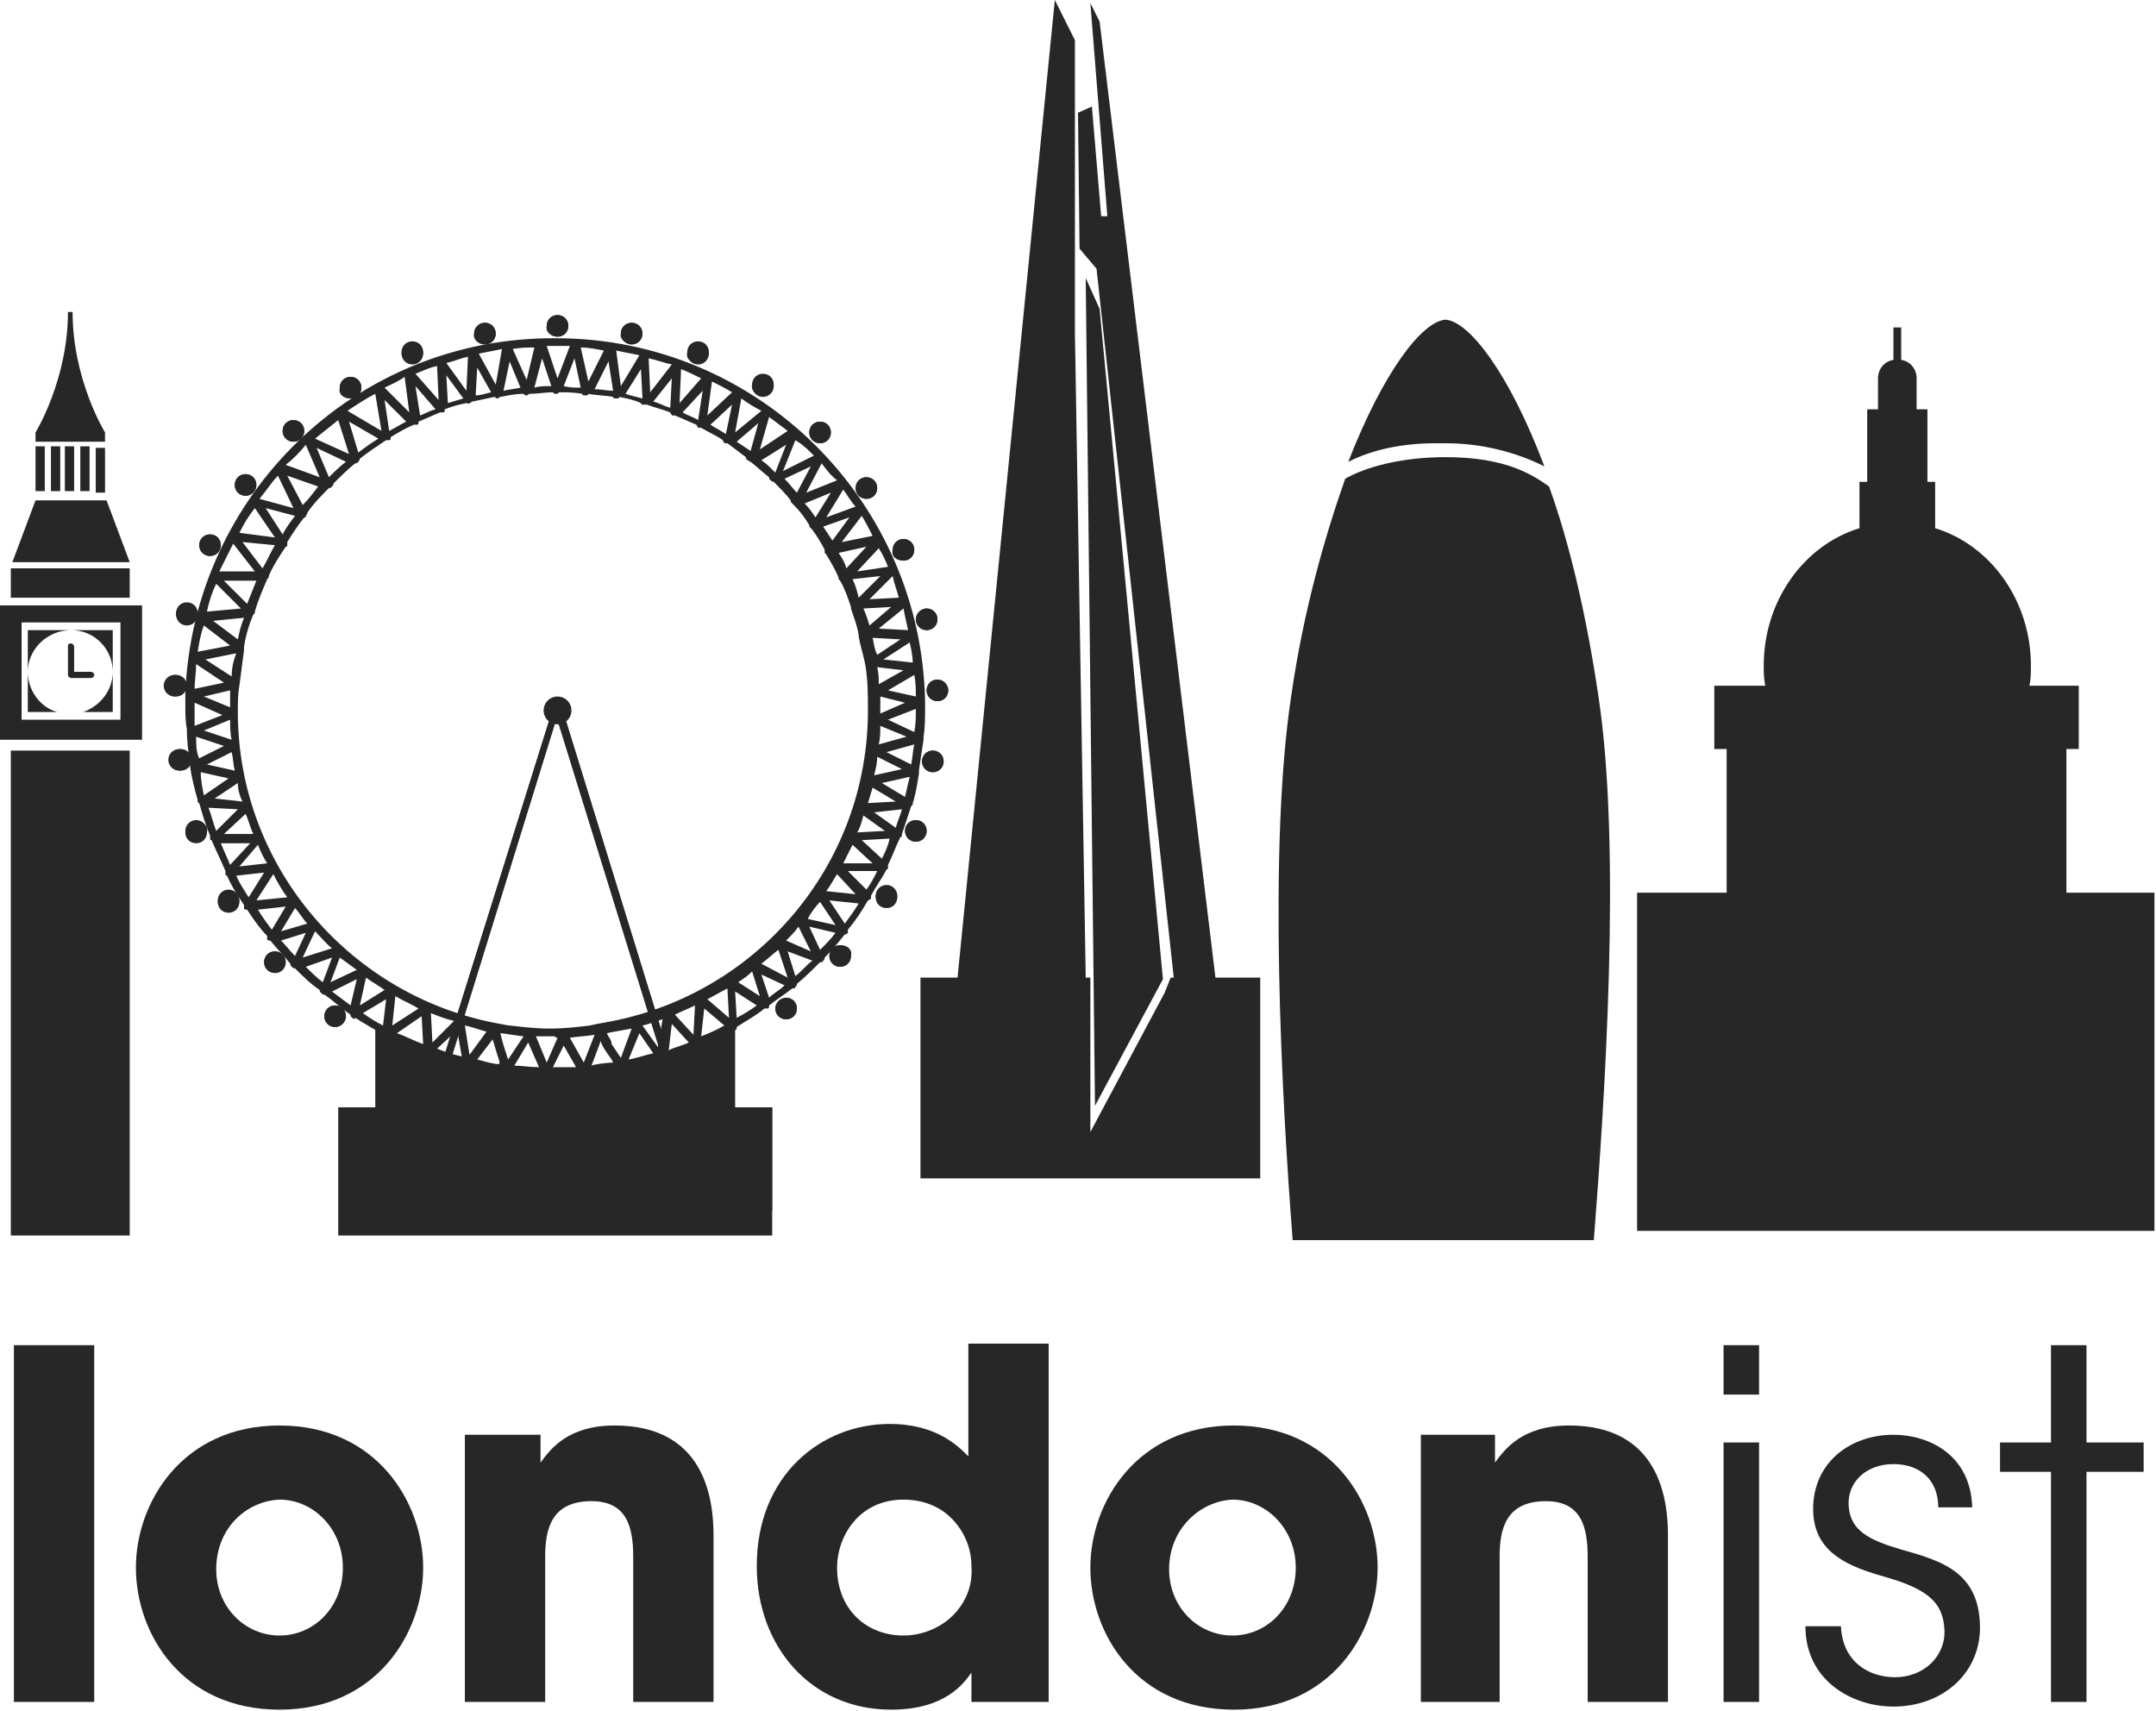 <?xml version="1.0" encoding="utf-8"?>
<!-- Generator: Adobe Illustrator 17.1.0, SVG Export Plug-In . SVG Version: 6.00 Build 0)  -->
<!DOCTYPE svg PUBLIC "-//W3C//DTD SVG 1.1//EN" "http://www.w3.org/Graphics/SVG/1.1/DTD/svg11.dtd">
<svg version="1.1" id="Layer_1" xmlns="http://www.w3.org/2000/svg" xmlns:xlink="http://www.w3.org/1999/xlink" x="0px" y="0px"
	 width="139.6px" height="110.8px" viewBox="0 0 139.6 110.8" enable-background="new 0 0 139.6 110.8" xml:space="preserve">
<g>
	<g>
		<rect x="22" y="71.7" fill="#272728" width="28" height="6.7"/>
		<path fill="#272728" d="M25.9,67.2l-1.6-0.9v13.5h23.3V66.3L46,67.2c-3,1.7-6.4,2.3-10.1,2.3C32.3,69.5,28.9,68.9,25.9,67.2"/>
		<path fill="#272728" d="M51.5,63.2L51,61.6l1.6,0.6C52.2,62.5,51.9,62.9,51.5,63.2 M39.8,68.8L39.8,68.8L39.8,68.8L39.8,68.8
			 M30.9,68.6l1-1.3l0.3,1c0.1,0.3,0.2,0.5,0.1,0.6C31.9,68.9,31.3,68.7,30.9,68.6 M19.8,28.8l0.9,2.1l-2.2-0.8
			C19,29.7,19.4,29.3,19.8,28.8 M36.9,22.4l-0.8,2.1l-0.7-2.1c0.2,0,0.4,0,0.6,0C36.3,22.4,36.6,22.4,36.9,22.4 M52.7,29.5l-2,1
			l0.8-2C52,28.8,52.3,29.1,52.7,29.5 M54.9,56.4h1.9c-0.2,0.4-0.4,0.8-0.7,1.2L54.9,56.4z M53.7,58.3l1.9,0.2
			c-0.3,0.5-0.6,0.9-0.9,1.3L53.7,58.3z M52.4,60l1.7,0.4c-0.3,0.4-0.6,0.7-1,1.1L52.4,60z M50.9,60.9c0.3-0.3,0.6-0.6,0.8-0.9
			l0.8,1.6L50.9,60.9z M49.3,62.4c0.4-0.3,0.7-0.6,1.1-0.9l0.6,1.8L49.3,62.4z M49.3,63.1l1.5,0.7c-0.3,0.3-0.7,0.5-1,0.8L49.3,63.1
			z M47.6,64.2l1.4,0.9c-0.4,0.3-0.9,0.6-1.3,0.8L47.6,64.2z M45.6,65.3l1.3,1.1c-0.5,0.3-1,0.5-1.5,0.7L45.6,65.3z M43.5,66.3
			l1.1,1.2c-0.4,0.2-0.9,0.3-1.3,0.5L43.5,66.3z M41.4,66.9l0.9,1.3c-0.5,0.1-1,0.3-1.6,0.4L41.4,66.9z M39.3,66.9
			c0.4-0.1,1.1-0.2,1.6-0.3l-0.7,1.9l-0.6-0.9C39.6,67.3,39.4,67.2,39.3,66.9 M39.7,68.8c-0.3,0-1.2,0.1-1.4,0.2l0.6-1.6
			C39,67.9,39.6,68.5,39.7,68.8 M36.5,67.7l0.8,1.4c-0.5,0-0.9,0-1.4,0c0,0,0,0-0.1,0L36.5,67.7z M34.2,67.5l0.7,1.6
			c-0.6,0-1.1-0.1-1.6-0.1L34.2,67.5z M32.4,66.9c0.2,0,1.3,0.2,1.5,0.2l-1,1.5C32.7,68,32.5,67.4,32.4,66.9 M30.1,66.4
			c0.5,0.1,1,0.3,1.4,0.4l-1.1,1.5L30.1,66.4z M29.6,66.7l0.3,1.7c-0.5-0.1-1.1-0.3-1.6-0.5L29.6,66.7z M27.3,65.8l0.1,1.8
			c-0.6-0.2-1.1-0.5-1.7-0.7L27.3,65.8z M25,64.7l-0.2,1.7c-0.4-0.2-0.9-0.5-1.3-0.8L25,64.7z M23.1,63.4l-0.4,1.7
			c-0.4-0.3-0.8-0.6-1.2-0.9L23.1,63.4z M21.5,62l-0.6,1.6c-0.4-0.3-0.8-0.7-1.1-1L21.5,62z M19.8,60.4l-0.7,1.5
			c-0.3-0.3-0.6-0.7-0.9-1L19.8,60.4z M18.5,58.7l-0.9,1.5c-0.3-0.4-0.6-0.8-0.9-1.3L18.5,58.7z M17.1,56.5l-1,1.6
			c-0.3-0.5-0.6-0.9-0.8-1.4L17.1,56.5z M16.2,54.6L14.9,56c-0.2-0.5-0.4-0.9-0.6-1.4L16.2,54.6z M15.4,52.4L14,53.8
			c-0.2-0.5-0.3-1-0.5-1.5L15.4,52.4z M14.8,50.4l-1.6,1.1C13.1,51,13,50.5,13,50L14.8,50.4z M19.6,32.7l-1-1.9l2,0.7
			C20.3,31.9,20,32.3,19.6,32.7 M22.4,29.9c-0.4,0.3-0.7,0.6-1.1,1L20.5,29L22.4,29.9z M22.6,29.4l-2.2-1c0.5-0.4,1-0.8,1.5-1.2
			L22.6,29.4z M24.7,27.9l-2.2-1.3c0.6-0.4,1.2-0.8,1.8-1.1L24.7,27.9z M26.5,26.7l-1.6-1.6c0.4-0.2,0.9-0.4,1.3-0.7L26.5,26.7z
			 M28.4,25.9l-1.5-1.7c0.5-0.2,0.9-0.4,1.4-0.5L28.4,25.9z M30.2,25.3l-1.3-1.8c0.5-0.1,0.9-0.3,1.4-0.4L30.2,25.3z M32.1,24.9
			l-1.1-2c0.5-0.1,1-0.2,1.5-0.3L32.1,24.9z M34.1,24.6l-0.9-2c0.5-0.1,1-0.1,1.4-0.1L34.1,24.6z M34.6,25.1l0.5-1.9l0.6,1.8
			C35.3,25,34.9,25,34.6,25.1 M37.6,25.1c-0.4,0-0.7,0-1.1-0.1l0.7-1.8L37.6,25.1z M38.1,24.7l-0.5-2.2c0.5,0,1,0.1,1.5,0.2
			L38.1,24.7z M40.2,25l-0.3-2.3c0.5,0.1,1,0.2,1.5,0.3L40.2,25z M42.1,25.4L42,23.2c0.5,0.1,1,0.3,1.5,0.4L42.1,25.4z M44,26.1
			l0.1-2.2c0.5,0.2,0.9,0.4,1.3,0.6L44,26.1z M45.8,26.9l0.3-2.2c0.4,0.2,0.8,0.4,1.3,0.7L45.8,26.9z M47.6,28l0.4-2.2
			c0.4,0.3,0.9,0.6,1.3,0.8L47.6,28z M49.2,29.1l0.6-2.1c0.4,0.3,0.8,0.6,1.2,0.9L49.2,29.1z M49.3,29.8l1.6-1l-0.7,1.8
			C49.8,30.2,49.6,30,49.3,29.8 M51.6,31.9c-0.3-0.3-0.5-0.6-0.8-0.9l1.7-0.8L51.6,31.9z M59.3,45.1l-1.8-0.4l1.7-1
			C59.3,44.2,59.3,44.6,59.3,45.1 M57.5,46.6l1.8-0.7c0,0.5,0,1-0.1,1.5L57.5,46.6z M57.1,50.7l1.8-0.4c-0.1,0.4-0.2,0.9-0.3,1.3
			L57.1,50.7z M56.6,52.6l1.8-0.2c-0.1,0.4-0.3,0.8-0.4,1.2L56.6,52.6z M55.2,54.7l1.3,1.2h-1.9C54.8,55.5,55,55.1,55.2,54.7
			 M54.2,56.6l1.2,1.3l-1.9-0.2C53.8,57.3,54,56.9,54.2,56.6 M53.1,58.4l1,1.5l-1.8-0.4C52.5,59.1,52.8,58.7,53.1,58.4 M52.1,32.6
			l1.7-0.7l-1,1.6C52.6,33.2,52.4,32.9,52.1,32.6 M53.3,34.1l1.7-0.6L53.9,35C53.7,34.7,53.5,34.4,53.3,34.1 M54.3,35.8l1.8-0.4
			l-1.3,1.4C54.7,36.4,54.5,36.1,54.3,35.8 M55.2,37.5l1.8-0.2l-1.4,1.4C55.5,38.3,55.4,37.9,55.2,37.5 M55.9,39.4l1.8-0.1l-1.4,1.2
			C56.2,40.2,56.1,39.8,55.9,39.4 M56.5,41.3l1.8,0.1l-1.5,1C56.6,42,56.6,41.7,56.5,41.3 M56.8,43.2l1.7,0.2l-1.6,0.9
			C56.9,44,56.9,43.6,56.8,43.2 M57,45.1l1.6,0.4L57,46.2c0,0,0,0,0-0.1C57,45.8,57,45.5,57,45.1 M57,47l1.7,0.7l-1.8,0.5
			C57,47.8,57,47.4,57,47 M56.8,49l1.6,0.8l-1.8,0.4C56.7,49.8,56.8,49.4,56.8,49 M56.5,51l1.5,0.9L56.2,52
			C56.3,51.7,56.4,51.3,56.5,51 M55.9,52.8l1.4,1l-1.8,0.1C55.7,53.6,55.8,53.2,55.9,52.8 M40.5,25.5l1-1.6l0.1,1.9
			C41.2,25.7,40.8,25.6,40.5,25.5 M38.5,25.2l0.9-1.8l0.3,1.9C39.3,25.3,38.9,25.2,38.5,25.2 M43.4,26.4c-0.4-0.1-0.7-0.3-1.1-0.4
			l1.2-1.5L43.4,26.4z M45.2,27.2c-0.3-0.2-0.7-0.3-1-0.5l1.3-1.4L45.2,27.2z M47,28.1c-0.3-0.2-0.7-0.4-1-0.6l1.4-1.3L47,28.1z
			 M48.6,29.2c-0.3-0.2-0.6-0.4-0.9-0.6l1.4-1.2L48.6,29.2z M32.6,25.3l0.4-1.9l0.7,1.7C33.3,25.2,33,25.2,32.6,25.3 M30.8,25.6
			l0.1-1.8l0.9,1.6C31.4,25.5,31.1,25.6,30.8,25.6 M23.2,29.3l-0.6-2l1.9,1.1C24,28.7,23.6,29,23.2,29.3 M28.9,24.3l1.1,1.5
			c-0.3,0.1-0.7,0.2-1,0.3L28.9,24.3z M26.9,25l1.3,1.5c-0.4,0.1-0.7,0.3-1,0.4L26.9,25z M24.9,25.9l1.4,1.4
			c-0.4,0.2-0.7,0.4-1.1,0.6L24.9,25.9z M29.4,66.1L28,67.5l-0.1-1.9C28.4,65.8,28.9,66,29.4,66.1 M25.6,64.5c0.5,0.3,1,0.5,1.5,0.8
			l-1.7,1.1L25.6,64.5z M23.7,63.3c0.4,0.3,0.8,0.5,1.2,0.8l-1.6,1L23.7,63.3z M23.1,62.8l-1.7,0.8l0.6-1.6
			C22.4,62.3,22.7,62.5,23.1,62.8 M21.5,61.4L19.6,62l0.8-1.7C20.8,60.7,21.1,61.1,21.5,61.4 M19.9,59.8l-1.7,0.5l0.9-1.5
			C19.4,59.1,19.6,59.5,19.9,59.8 M18.6,58.1l-2,0.2l1.1-1.7C18,57.2,18.3,57.7,18.6,58.1 M17.3,55.9l-1.8,0.2l1.2-1.4
			C16.9,55.2,17.1,55.6,17.3,55.9 M16.4,54l-1.9,0l1.4-1.3C16.1,53.1,16.2,53.6,16.4,54 M15.7,51.9l-1.8-0.2l1.5-1
			C15.4,51.1,15.5,51.5,15.7,51.9 M15.2,49.9l-1.8-0.4l1.6-0.8C15.1,49.1,15.1,49.5,15.2,49.9 M14.9,46.6c0,0.4,0,0.9,0.1,1.3
			l-1.8-0.6L14.9,46.6z M14.9,45.8l-1.7-0.7l1.7-0.4C14.9,45,14.9,45.4,14.9,45.8 M15,43.8l-1.7-1.1l2-0.4
			C15.1,42.8,15,43.3,15,43.8 M15.4,41.4l-1.6-1.2l2-0.2C15.6,40.5,15.5,40.9,15.4,41.4 M16,39.1l-1.5-1.5l2.1,0
			C16.4,38.1,16.2,38.6,16,39.1 M17,36.8l-1.3-1.7l2.1,0.2C17.5,35.8,17.3,36.3,17,36.8 M18.3,34.6l-1.1-1.7l1.9,0.5
			C18.8,33.8,18.5,34.2,18.3,34.6 M36.1,67.2l-0.7,1.6l-0.7-1.7c0.4,0,0.8,0,1.2,0C36,67.2,36.1,67.2,36.1,67.2 M38.5,67l-0.7,1.8
			l-0.9-1.6C37.4,67.1,38,67.1,38.5,67 M42.9,66l-0.3,1.8l-1-1.4C42.1,66.3,42.5,66.1,42.9,66 M45,65.1L44.9,67l-1.2-1.3
			C44.1,65.5,44.6,65.3,45,65.1 M47.2,65.9l-1.4-1.2c0.4-0.2,0.9-0.5,1.3-0.7L47.2,65.9z M49.2,64.5l-1.4-0.9
			c0.3-0.2,0.6-0.4,0.9-0.7L49.2,64.5z M32.4,66.3c-9.6-1.7-17-10.1-17-20.2c0-0.6,0-1.2,0.1-1.7c0,0,0,0,0,0c0,0,0,0,0,0
			c0.1-0.8,0.2-1.5,0.3-2.3c0,0,0,0,0-0.1c0,0,0-0.1,0-0.1c0.1-0.7,0.3-1.4,0.6-2.1c0,0,0,0,0.1-0.1c0,0,0-0.1,0-0.1
			c0.2-0.7,0.5-1.4,0.8-2.1c0,0,0.1-0.1,0.1-0.1c0,0,0-0.1,0-0.1c0.3-0.7,0.7-1.3,1.1-1.9c0.1,0,0.1-0.1,0.1-0.1c0,0,0-0.1,0-0.2
			c0.3-0.5,0.7-1.1,1.1-1.6c0.1,0,0.1,0,0.1-0.1c0,0,0.1-0.1,0.1-0.2c0.4-0.6,0.9-1.1,1.4-1.6c0.1,0,0.1,0,0.2-0.1
			c0,0,0.1-0.1,0.1-0.2c0.5-0.5,0.9-0.9,1.4-1.3c0.1,0,0.1,0,0.2-0.1c0,0,0.1-0.1,0.1-0.2c0.5-0.4,1.1-0.8,1.7-1.2
			c0.1,0,0.1,0,0.2,0c0.1,0,0.1-0.1,0.1-0.2c0.5-0.3,1-0.6,1.5-0.8c0.1,0,0.1,0,0.2,0c0.1,0,0.1-0.1,0.1-0.2
			c0.5-0.2,0.9-0.4,1.4-0.6c0.1,0,0.1,0,0.2,0c0.1,0,0.1-0.1,0.1-0.2c0.5-0.2,0.9-0.3,1.4-0.4c0.1,0,0.1,0.1,0.2,0
			c0.1,0,0.1-0.1,0.2-0.1c0.5-0.1,0.9-0.2,1.4-0.3c0.1,0,0.1,0.1,0.2,0.1c0.1,0,0.1-0.1,0.2-0.1c0.5-0.1,1-0.2,1.5-0.2
			c0.1,0.1,0.1,0.1,0.2,0.1c0.1,0,0.1-0.1,0.2-0.1c0.5,0,1-0.1,1.5-0.1c0.1,0.1,0.1,0.1,0.2,0.1c0.1,0,0.1,0,0.2-0.1
			c0.5,0,1,0,1.5,0.1c0,0.1,0.1,0.1,0.2,0.1c0.1,0,0.2,0,0.2-0.1c0.5,0.1,1.1,0.1,1.6,0.2c0,0.1,0.1,0.1,0.2,0.1
			c0.1,0,0.2,0,0.2-0.1c0.5,0.1,1,0.2,1.4,0.4c0,0.1,0.1,0.1,0.2,0.1c0.1,0,0.2,0,0.2,0c0.5,0.2,1,0.3,1.5,0.5
			c0,0.1,0.1,0.1,0.1,0.2c0.1,0,0.1,0,0.2,0c0.5,0.2,0.9,0.4,1.4,0.6c0,0.1,0.1,0.1,0.1,0.2c0.1,0,0.1,0,0.2,0
			c0.5,0.3,1,0.5,1.4,0.8c0,0.1,0.1,0.1,0.1,0.2c0.1,0,0.1,0,0.2,0c0.4,0.3,0.8,0.6,1.2,0.9c0,0.1,0,0.1,0.1,0.2
			c0.1,0,0.1,0.1,0.2,0.1c0.4,0.3,0.8,0.7,1.2,1c0,0.1,0,0.1,0.1,0.2c0,0,0.1,0.1,0.2,0.1c0.4,0.4,0.8,0.8,1.1,1.2
			c0,0.1,0,0.1,0.1,0.2c0,0,0.1,0.1,0.1,0.1c0.4,0.4,0.7,0.8,1,1.3c0,0.1,0,0.1,0.1,0.2c0,0,0.1,0.1,0.1,0.1
			c0.3,0.4,0.6,0.9,0.8,1.3c0,0.1,0,0.1,0,0.2c0,0,0.1,0.1,0.1,0.1c0.3,0.5,0.6,1,0.8,1.5c0,0,0,0.1,0,0.1c0,0,0,0,0.1,0.1
			c0.3,0.5,0.5,1.1,0.7,1.7c0,0,0,0.1,0,0.1c0,0,0,0,0,0c0.2,0.6,0.4,1.1,0.5,1.7c0,0,0,0.1,0,0.1c0,0,0,0,0,0
			c0.1,0.6,0.3,1.2,0.4,1.7c0,0,0,0,0,0c0,0,0,0,0,0c0.2,1,0.2,2.1,0.2,3.1c0,10.1-7.3,18.5-17,20.2c0,0-0.6,0.1-1,0.2
			c-0.8,0.1-1.7,0.2-2.6,0.2c-0.9,0-1.7-0.1-2.6-0.2C32.9,66.4,32.4,66.3,32.4,66.3 M57.1,55.6l-1.3-1.2l1.8-0.1
			C57.5,54.8,57.3,55.2,57.1,55.6 M59,49.5l-1.6-0.8l1.8-0.5C59.1,48.6,59.1,49,59,49.5 M59.1,42.9l-1.9-0.2l1.7-1.1
			C59,42,59.1,42.5,59.1,42.9 M58.8,40.8l-1.9-0.1l1.6-1.3C58.6,39.9,58.7,40.4,58.8,40.8 M58.2,38.7l-1.9,0.1l1.5-1.5
			C57.9,37.8,58.1,38.3,58.2,38.7 M57.5,36.7l-2,0.3l1.4-1.5C57.1,35.8,57.3,36.2,57.5,36.7 M56.5,34.7l-2,0.4l1.3-1.7
			C56.1,33.9,56.3,34.3,56.5,34.7 M55.4,32.8l-1.9,0.7l1.1-1.8C54.9,32.1,55.1,32.5,55.4,32.8 M54.2,31.1l-2,0.8l1-1.9
			C53.5,30.4,53.8,30.8,54.2,31.1 M18,30.8l1,2.1l-2.2-0.6C17.3,31.7,17.6,31.2,18,30.8 M16.5,32.9l1.3,1.9l-2.3-0.3
			C15.8,33.9,16.1,33.4,16.5,32.9 M15.1,35.2l1.4,1.8l-2.3,0C14.5,36.4,14.8,35.8,15.1,35.2 M14,37.8l1.6,1.6l-2.2,0.2
			C13.5,39.1,13.7,38.4,14,37.8 M13.2,40.5l1.7,1.3l-2.1,0.4C12.9,41.6,13,41,13.2,40.5 M12.7,43l1.8,1.2l-1.9,0.4
			C12.6,44.1,12.7,43.6,12.7,43 M12.6,45.8c0-0.1,0-0.2,0-0.3l1.8,0.8l-1.8,0.7C12.6,46.5,12.6,46.1,12.6,45.8 M12.7,47.7l1.8,0.6
			l-1.6,0.8C12.7,48.7,12.7,48.2,12.7,47.7 M32.7,69.6c0.1,0,0.2,0,0.2-0.1c0.7,0.1,1.5,0.2,2.3,0.2c0.1,0.1,0.1,0.1,0.2,0.1h0
			c0.1,0,0.2,0,0.2-0.1c0.1,0,0.2,0,0.3,0c0.6,0,1.1,0,1.7-0.1c0.1,0.1,0.1,0.1,0.2,0.1c0.1,0,0.2-0.1,0.2-0.1c0.4,0,2-0.3,2.1-0.3
			c0.1,0.1,0.1,0.1,0.2,0.1c0.1,0,0.2-0.1,0.2-0.2c0.7-0.1,1.4-0.3,2.2-0.5c0.1,0,0.1,0.1,0.2,0.1c0.1,0,0.1-0.1,0.2-0.2
			c0.6-0.2,1.3-0.4,1.9-0.7c0.1,0,0.1,0.1,0.2,0c0.1,0,0.1-0.1,0.2-0.2c0.7-0.3,1.4-0.6,2-1c0.1,0,0.2,0,0.2,0
			c0.1,0,0.1-0.1,0.1-0.2c0.6-0.4,1.2-0.7,1.8-1.2c0.1,0,0.2,0,0.2,0c0.1,0,0.1-0.1,0.1-0.2c0.5-0.4,1-0.7,1.5-1.1
			c0.1,0,0.2,0,0.2-0.1c0.1-0.1,0.1-0.1,0.1-0.2c0.5-0.4,1-0.9,1.5-1.4c0.1,0,0.2,0,0.2-0.1c0.1-0.1,0.1-0.1,0.1-0.2
			c0.5-0.5,0.9-1,1.3-1.5c0.1,0,0.1,0,0.2-0.1c0-0.1,0-0.1,0-0.2c0.5-0.6,0.9-1.2,1.3-1.9c0.1,0,0.1-0.1,0.2-0.1c0-0.1,0-0.1,0-0.2
			c0.3-0.6,0.7-1.1,1-1.7c0.1,0,0.1-0.1,0.1-0.1c0,0,0-0.1,0-0.2c0.3-0.6,0.5-1.2,0.8-1.8c0.1,0,0.1-0.1,0.1-0.1c0,0,0-0.1,0-0.1
			c0.2-0.6,0.4-1.2,0.6-1.8c0,0,0.1-0.1,0.1-0.1c0,0,0-0.1,0-0.1c0.2-0.6,0.3-1.3,0.4-1.9c0,0,0-0.1,0-0.1c0,0,0-0.1,0-0.1
			c0.1-0.7,0.2-1.4,0.3-2c0,0,0,0,0-0.1c0,0,0,0,0-0.1c0.1-0.6,0.1-1.3,0.1-1.9c0-0.1,0-0.2,0-0.3c0,0,0,0,0,0l0,0
			c-0.2-13-10.8-23.6-23.9-23.6C23,21.8,12.5,32.1,12,44.9c0,0,0,0,0,0c0,0,0,0,0,0.1c0,0.2,0,0.5,0,0.7c0,0.5,0,1,0.1,1.5
			c0,0,0,0,0,0c0,0,0,0,0,0c0,0.8,0.1,1.5,0.2,2.2c0,0,0,0,0,0.1c0,0,0,0,0,0.1c0.1,0.7,0.3,1.5,0.5,2.2c0,0,0,0.1,0,0.1
			c0,0,0,0.1,0.1,0.1c0.2,0.7,0.4,1.4,0.7,2.1c0,0.1,0,0.1,0,0.2c0,0.1,0.1,0.1,0.1,0.1c0.3,0.7,0.6,1.3,0.9,2c0,0.1,0,0.1,0,0.2
			c0,0.1,0.1,0.1,0.1,0.1c0.3,0.7,0.7,1.3,1.1,1.9c0,0.1,0,0.1,0,0.2c0,0.1,0.1,0.1,0.2,0.1c0.4,0.6,0.8,1.2,1.3,1.7
			c0,0.1,0,0.1,0,0.2c0,0.1,0.1,0.1,0.2,0.1c0.4,0.5,0.9,1,1.3,1.5c0,0.1,0,0.1,0.1,0.2c0.1,0.1,0.1,0.1,0.2,0.1
			c0.5,0.5,1,1,1.6,1.4c0,0.1,0,0.1,0.1,0.2c0.1,0.1,0.1,0.1,0.2,0.1c0.6,0.4,1.1,0.9,1.7,1.3c0,0.1,0,0.1,0.1,0.2
			c0.1,0.1,0.2,0.1,0.2,0c0.6,0.4,1.2,0.7,1.8,1.1c0,0.1,0,0.1,0.1,0.2c0.1,0,0.2,0,0.3,0c0.7,0.4,1.5,0.7,2.3,1
			c0,0.1,0.1,0.1,0.2,0.2c0.1,0,0.2,0,0.2,0c0.7,0.3,1.5,0.5,2.2,0.7c0,0.1,0.1,0.1,0.2,0.2c0.1,0,0.2,0,0.2-0.1
			c0.5,0.1,1,0.2,1.6,0.3"/>
		<path fill="#272728" d="M36.1,21.8c0.4,0,0.7-0.3,0.7-0.7c0-0.4-0.3-0.7-0.7-0.7c-0.4,0-0.7,0.3-0.7,0.7
			C35.3,21.5,35.7,21.8,36.1,21.8"/>
		<ellipse fill="#272728" cx="36.1" cy="21.1" rx="0.7" ry="0.7"/>
		<path fill="#272728" d="M40.9,22.3c0.4,0,0.7-0.3,0.7-0.7c0-0.4-0.3-0.7-0.7-0.7c-0.4,0-0.7,0.3-0.7,0.7
			C40.1,21.9,40.5,22.3,40.9,22.3"/>
		<ellipse fill="#272728" cx="40.9" cy="21.6" rx="0.7" ry="0.7"/>
		<path fill="#272728" d="M31.4,22.3c0.4,0,0.7-0.3,0.7-0.7c0-0.4-0.3-0.7-0.7-0.7c-0.4,0-0.7,0.3-0.7,0.7
			C30.6,21.9,30.9,22.3,31.4,22.3"/>
		<ellipse fill="#272728" cx="31.4" cy="21.6" rx="0.7" ry="0.7"/>
		<path fill="#272728" d="M45.2,23.5c0.4,0,0.7-0.3,0.7-0.7c0-0.4-0.3-0.7-0.7-0.7c-0.4,0-0.7,0.3-0.7,0.7
			C44.4,23.2,44.7,23.5,45.2,23.5"/>
		<ellipse fill="#272728" cx="45.2" cy="22.9" rx="0.7" ry="0.7"/>
		<path fill="#272728" d="M26.7,23.5c0.4,0,0.7-0.3,0.7-0.7c0-0.4-0.3-0.7-0.7-0.7c-0.4,0-0.7,0.3-0.7,0.7
			C26,23.2,26.3,23.5,26.7,23.5"/>
		<ellipse fill="#272728" cx="26.7" cy="22.9" rx="0.7" ry="0.7"/>
		<path fill="#272728" d="M49.4,25.6c0.4,0,0.7-0.3,0.7-0.7c0-0.4-0.3-0.7-0.7-0.7c-0.4,0-0.7,0.3-0.7,0.7
			C48.6,25.3,49,25.6,49.4,25.6"/>
		<ellipse fill="#272728" cx="49.4" cy="25" rx="0.7" ry="0.7"/>
		<path fill="#272728" d="M53.1,28.7c0.4,0,0.7-0.3,0.7-0.7c0-0.4-0.3-0.7-0.7-0.7c-0.4,0-0.7,0.3-0.7,0.7
			C52.4,28.4,52.7,28.7,53.1,28.7"/>
		<ellipse fill="#272728" cx="53.1" cy="28" rx="0.7" ry="0.7"/>
		<path fill="#272728" d="M56.1,32.3c0.4,0,0.7-0.3,0.7-0.7c0-0.4-0.3-0.7-0.7-0.7c-0.4,0-0.7,0.3-0.7,0.7
			C55.4,32,55.7,32.3,56.1,32.3"/>
		<ellipse fill="#272728" cx="56.1" cy="31.6" rx="0.7" ry="0.7"/>
		<path fill="#272728" d="M58.5,36.3c0.4,0,0.7-0.3,0.7-0.7c0-0.4-0.3-0.7-0.7-0.7c-0.4,0-0.7,0.3-0.7,0.7
			C57.7,36,58,36.3,58.5,36.3"/>
		<ellipse fill="#272728" cx="58.5" cy="35.6" rx="0.7" ry="0.7"/>
		<path fill="#272728" d="M59.3,40.1c0,0.4,0.3,0.7,0.7,0.7c0.4,0,0.7-0.3,0.7-0.7c0-0.4-0.3-0.7-0.7-0.7
			C59.6,39.4,59.3,39.8,59.3,40.1"/>
		<ellipse fill="#272728" cx="60" cy="40.1" rx="0.7" ry="0.7"/>
		<path fill="#272728" d="M60.7,44c-0.4,0-0.7,0.3-0.7,0.7c0,0.4,0.3,0.7,0.7,0.7c0.4,0,0.7-0.3,0.7-0.7C61.4,44.4,61.1,44,60.7,44"
			/>
		<ellipse fill="#272728" cx="60.7" cy="44.7" rx="0.7" ry="0.7"/>
		<path fill="#272728" d="M60.4,48.6c-0.4,0-0.7,0.3-0.7,0.7c0,0.4,0.3,0.7,0.7,0.7c0.4,0,0.7-0.3,0.7-0.7
			C61.1,48.9,60.8,48.6,60.4,48.6"/>
		<ellipse fill="#272728" cx="60.4" cy="49.3" rx="0.7" ry="0.7"/>
		<path fill="#272728" d="M59.3,53.1c-0.4,0-0.7,0.3-0.7,0.7c0,0.4,0.3,0.7,0.7,0.7c0.4,0,0.7-0.3,0.7-0.7
			C60,53.4,59.7,53.1,59.3,53.1"/>
		<ellipse fill="#272728" cx="59.3" cy="53.8" rx="0.7" ry="0.7"/>
		<path fill="#272728" d="M57.4,57.4c-0.4,0-0.7,0.3-0.7,0.7c0,0.4,0.3,0.7,0.7,0.7c0.4,0,0.7-0.3,0.7-0.7
			C58.1,57.7,57.8,57.4,57.4,57.4"/>
		<ellipse fill="#272728" cx="57.4" cy="58" rx="0.7" ry="0.7"/>
		<path fill="#272728" d="M54.4,61.2c-0.4,0-0.7,0.3-0.7,0.7c0,0.4,0.3,0.7,0.7,0.7c0.4,0,0.7-0.3,0.7-0.7
			C55.2,61.5,54.9,61.2,54.4,61.2"/>
		<ellipse fill="#272728" cx="54.4" cy="61.9" rx="0.7" ry="0.7"/>
		<path fill="#272728" d="M50.2,65.3c0,0.4,0.3,0.7,0.7,0.7c0.4,0,0.7-0.3,0.7-0.7c0-0.4-0.3-0.7-0.7-0.7
			C50.5,64.7,50.2,65,50.2,65.3"/>
		<ellipse fill="#272728" cx="50.9" cy="65.3" rx="0.7" ry="0.7"/>
		<path fill="#272728" d="M22.4,65.8c0-0.4-0.3-0.7-0.7-0.7s-0.7,0.3-0.7,0.7c0,0.4,0.3,0.7,0.7,0.7S22.4,66.1,22.4,65.8"/>
		<ellipse fill="#272728" cx="21.7" cy="65.8" rx="0.7" ry="0.7"/>
		<path fill="#272728" d="M17.8,61.6c-0.4,0-0.7,0.3-0.7,0.7c0,0.4,0.3,0.7,0.7,0.7c0.4,0,0.7-0.3,0.7-0.7
			C18.5,61.9,18.2,61.6,17.8,61.6"/>
		<ellipse fill="#272728" cx="17.8" cy="62.3" rx="0.7" ry="0.7"/>
		<path fill="#272728" d="M14.8,57.7c-0.4,0-0.7,0.3-0.7,0.7c0,0.4,0.3,0.7,0.7,0.7c0.4,0,0.7-0.3,0.7-0.7
			C15.5,58,15.2,57.7,14.8,57.7"/>
		<ellipse fill="#272728" cx="14.8" cy="58.3" rx="0.7" ry="0.7"/>
		<path fill="#272728" d="M12.7,53.2c-0.4,0-0.7,0.3-0.7,0.7c0,0.4,0.3,0.7,0.7,0.7c0.4,0,0.7-0.3,0.7-0.7
			C13.5,53.5,13.2,53.2,12.7,53.2"/>
		<ellipse fill="#272728" cx="12.7" cy="53.8" rx="0.7" ry="0.7"/>
		<path fill="#272728" d="M12.4,49.2c0-0.4-0.3-0.7-0.7-0.7c-0.4,0-0.7,0.3-0.7,0.7c0,0.4,0.3,0.7,0.7,0.7
			C12.1,49.9,12.4,49.6,12.4,49.2"/>
		<ellipse fill="#272728" cx="11.6" cy="49.2" rx="0.7" ry="0.7"/>
		<path fill="#272728" d="M12.1,44.4c0-0.4-0.3-0.7-0.7-0.7c-0.4,0-0.7,0.3-0.7,0.7c0,0.4,0.3,0.7,0.7,0.7
			C11.8,45.1,12.1,44.8,12.1,44.4"/>
		<ellipse fill="#272728" cx="11.3" cy="44.4" rx="0.7" ry="0.7"/>
		<path fill="#272728" d="M12.1,40.4c0.4,0,0.7-0.3,0.7-0.7c0-0.4-0.3-0.7-0.7-0.7c-0.4,0-0.7,0.3-0.7,0.7
			C11.4,40.1,11.7,40.4,12.1,40.4"/>
		<ellipse fill="#272728" cx="12.1" cy="39.8" rx="0.7" ry="0.7"/>
		<path fill="#272728" d="M13.6,36c0.4,0,0.7-0.3,0.7-0.7c0-0.4-0.3-0.7-0.7-0.7c-0.4,0-0.7,0.3-0.7,0.7C12.9,35.7,13.2,36,13.6,36"
			/>
		<ellipse fill="#272728" cx="13.6" cy="35.3" rx="0.7" ry="0.7"/>
		<path fill="#272728" d="M15.9,32.1c0.4,0,0.7-0.3,0.7-0.7c0-0.4-0.3-0.7-0.7-0.7c-0.4,0-0.7,0.3-0.7,0.7
			C15.2,31.8,15.5,32.1,15.9,32.1"/>
		<ellipse fill="#272728" cx="15.9" cy="31.4" rx="0.7" ry="0.7"/>
		<path fill="#272728" d="M19,28.6c0.4,0,0.7-0.3,0.7-0.7c0-0.4-0.3-0.7-0.7-0.7c-0.4,0-0.7,0.3-0.7,0.7
			C18.3,28.3,18.6,28.6,19,28.6"/>
		<ellipse fill="#272728" cx="19" cy="27.9" rx="0.7" ry="0.7"/>
		<path fill="#272728" d="M22.7,25.8c0.4,0,0.7-0.3,0.7-0.7c0-0.4-0.3-0.7-0.7-0.7c-0.4,0-0.7,0.3-0.7,0.7
			C21.9,25.5,22.2,25.8,22.7,25.8"/>
		<ellipse fill="#272728" cx="22.7" cy="25.1" rx="0.7" ry="0.7"/>
		<polygon fill="#272728" points="35.7,46.2 28.6,68.9 29.1,68.9 36.1,46.3 		"/>
		<polygon fill="#272728" points="35.7,46.2 28.6,68.9 29.1,68.9 36.1,46.3 		"/>
		<polygon fill="#272728" points="36.5,46.2 43.5,68.9 43,68.9 36,46.3 		"/>
		<polygon fill="#272728" points="36.5,46.2 43.5,68.9 43,68.9 36,46.3 		"/>
		<path fill="#272728" d="M36.1,46.9c0.5,0,0.9-0.4,0.9-0.9c0-0.5-0.4-0.9-0.9-0.9c-0.5,0-0.9,0.4-0.9,0.9
			C35.2,46.5,35.6,46.9,36.1,46.9"/>
		<path fill="#272728" d="M0.7,63L0.7,63l0,3.5h0v0.7h0V80h7.7V48.6H0.7V63z M2.3,28.6h4.5v-0.6c0,0-2.1-3.4-2.1-7.8H4.6H4.4
			c0,4.4-2.1,7.8-2.1,7.8V28.6z M2.9,28.9H2.3v2.9h0.6V28.9z M3.9,28.9H3.3v2.9h0.6V28.9z M4.9,28.9H4.2v2.9h0.6V28.9z M5.9,28.9
			H5.2v2.9h0.6V28.9z M6.2,31.9h0.6v-2.9H6.2V31.9z M4.6,36.4h3.8l-1.5-4H4.6H2.3l-1.5,4H4.6z M0.7,38.7h7.7v-1.9H0.7V38.7z
			 M4.4,41.8v1.7c0,0,0,0,0,0.1c0,0,0,0,0,0.1c0,0.1,0.1,0.2,0.2,0.2h1.3c0.1,0,0.2-0.1,0.2-0.2c0-0.1-0.1-0.2-0.2-0.2H4.8v-1.6
			C4.8,41.6,4.4,41.6,4.4,41.8 M1.8,43.5v2.6h1.9C2.6,45.8,1.8,44.7,1.8,43.5 M4.6,40.8H1.8v2.7C1.8,42,3.1,40.8,4.6,40.8 M7.3,46.1
			v-2.6c0,1.2-0.8,2.2-1.9,2.6H7.3z M7.3,40.8H4.6c1.5,0,2.7,1.2,2.7,2.7V40.8z M7.8,46.6H1.4v-6.3h6.4V46.6z M9.2,47.9v-1.3v-6.3
			v-1.1H0v1.1v6.3v1.3H9.2z"/>
		<g>
			<path fill="#272728" d="M93,28.7c0.1,0,0.2,0,0.3,0c0.1,0,0.2,0,0.3,0c2.4,0,4.6,0.6,6.4,1.5c-2.3-6.1-4.9-9.4-6.4-9.5l0,0
				c0,0,0,0,0,0c-1.5,0.1-4,3.3-6.3,9.2C88.9,29.1,90.8,28.7,93,28.7z"/>
			<path fill="#272728" d="M103.5,45.1c-0.8-5.4-1.9-10-3.2-13.6c-1-0.7-2.7-1.9-6.7-1.9v0c0,0,0.1,0,0,0c-0.1,0,0,0,0,0v0
				c-3,0-5.3,0.7-6.5,1.4c-1.3,3.7-2.7,8.5-3.5,14.1c-1.5,9.9-0.6,26.2,0.1,35.2h19.5C103.9,71.3,105,55,103.5,45.1z"/>
		</g>
		<rect x="0.9" y="87.1" fill="#272728" width="5.2" height="23.1"/>
		<path fill="#272728" d="M8.8,101.5c0-4.2,3-9.2,9.3-9.2c6.3,0,9.3,5,9.3,9.2c0,4.2-3,9.2-9.3,9.2C11.8,110.7,8.8,105.8,8.8,101.5
			L8.8,101.5z M14,101.6c0,2.5,1.9,4.3,4.1,4.3c2.2,0,4.1-1.8,4.1-4.4c0-2.5-1.9-4.4-4.1-4.4C15.9,97.2,14,99,14,101.6L14,101.6z"/>
		<path fill="#272728" d="M30.2,92.9h4.8v1.8c0.6-0.8,1.7-2.4,4.8-2.4c5.8,0,6.4,4.7,6.4,7.1v10.8h-5.2v-9.4c0-1.9-0.4-3.6-2.7-3.6
			c-2.6,0-3,1.8-3,3.6v9.4h-5.2V92.9z"/>
		<path fill="#272728" d="M67.8,110.2h-4.9v-1.9c-0.5,0.7-1.7,2.4-5.2,2.4c-5.2,0-8.7-4.1-8.7-9.3c0-5.9,4.2-9.2,8.6-9.2
			c3.1,0,4.5,1.5,5.1,2.1v-1.9v-5.4h5.2V110.2z M54.2,101.5c0,2.7,1.9,4.4,4.3,4.4c1.2,0,2.4-0.5,3.2-1.3c0.8-0.8,1.3-1.9,1.2-3.2
			c0-1.2-0.5-2.3-1.3-3.1c-0.8-0.8-1.9-1.2-3.1-1.2C55.6,97.1,54.2,99.5,54.2,101.5L54.2,101.5z"/>
		<path fill="#272728" d="M70.6,101.5c0-4.2,3-9.2,9.3-9.2c6.3,0,9.3,5,9.3,9.2c0,4.2-3,9.2-9.3,9.2
			C73.6,110.7,70.6,105.8,70.6,101.5L70.6,101.5z M75.7,101.6c0,2.5,1.9,4.3,4.1,4.3c2.2,0,4.1-1.8,4.1-4.4c0-2.5-1.9-4.4-4.1-4.4
			C77.7,97.2,75.7,99,75.7,101.6L75.7,101.6z"/>
		<path fill="#272728" d="M92,92.9h4.8v1.8c0.6-0.8,1.7-2.4,4.8-2.4c5.8,0,6.4,4.7,6.4,7.1v10.8h-5.2v-9.4c0-1.9-0.4-3.6-2.7-3.6
			c-2.6,0-3,1.8-3,3.6v9.4H92V92.9z"/>
		<path fill="#272728" d="M111.6,87.1h2.3v3.2h-2.3V87.1z M111.6,93.4h2.3v16.8h-2.3V93.4z"/>
		<path fill="#272728" d="M125.5,97.6c0-1.8-1.2-2.8-2.9-2.8c-1.8,0-3,1.2-2.9,2.7c0.1,1.6,1.3,2.2,3.3,2.8c2.4,0.7,5.1,1.3,5.2,4.9
			c0.1,3.1-2.4,5.3-5.6,5.3c-2.7,0-5.7-1.7-5.7-5.2h2.3c0.1,2.3,1.8,3.3,3.5,3.3c1.9,0,3.3-1.4,3.2-3.1c-0.1-1.9-1.3-2.7-4.2-3.5
			c-2.4-0.7-4.3-1.7-4.3-4.3c0-3,2.4-4.8,5.2-4.8c2.3,0,5,1.3,5.1,4.7H125.5z"/>
		<polygon fill="#272728" points="132.8,95.3 129.5,95.3 129.5,93.4 132.8,93.4 132.8,87.1 135.1,87.1 135.1,93.4 138.8,93.4 
			138.8,95.3 135.1,95.3 135.1,110.2 132.8,110.2 		"/>
		<path fill="#272728" d="M133.8,57.8v-9.3h0.8v-4.1h-3.2c0.1-0.4,0.1-0.9,0.1-1.3c0-4.2-2.6-7.8-6.2-8.9v-3h-0.5v-4.7h-0.7v-2h0
			c0-0.6-0.4-1.1-1-1.2v-2.1h-0.5v2.1c-0.6,0.1-1,0.6-1,1.2h0v2h-0.7v4.7h-0.5v3c-3.6,1.1-6.2,4.7-6.2,8.9c0,0.4,0,0.8,0.1,1.3H111
			v4.1h0.8v9.3h-5.8v21.9h33.5V57.8H133.8z"/>
		<rect x="21.9" y="71.7" fill="#272728" width="28.1" height="8.3"/>
	</g>
	<g>
		<polygon fill="#272728" points="69.3,15.4 69.3,15.5 69.3,15.6 		"/>
		<polygon fill="#272728" points="78.7,63.3 71.2,1.4 70.6,0.2 71.7,14 71.3,14 70.7,6.9 69.8,7.3 69.9,16.1 71,17.4 76,63.3 
			75.8,63.3 75.4,64.3 70.6,73.3 70.6,65.4 70.6,63.3 70.3,63.3 69.5,15.6 69.6,63.3 69.6,63.3 69.6,15.5 69.6,2.6 68.3,0 62,63.3 
			59.6,63.3 59.6,76.3 81.6,76.3 81.6,63.3 		"/>
	</g>
	<polygon fill="#272728" points="71.2,20 75.3,63.4 70.9,71.6 70.3,18 	"/>
</g>
</svg>
